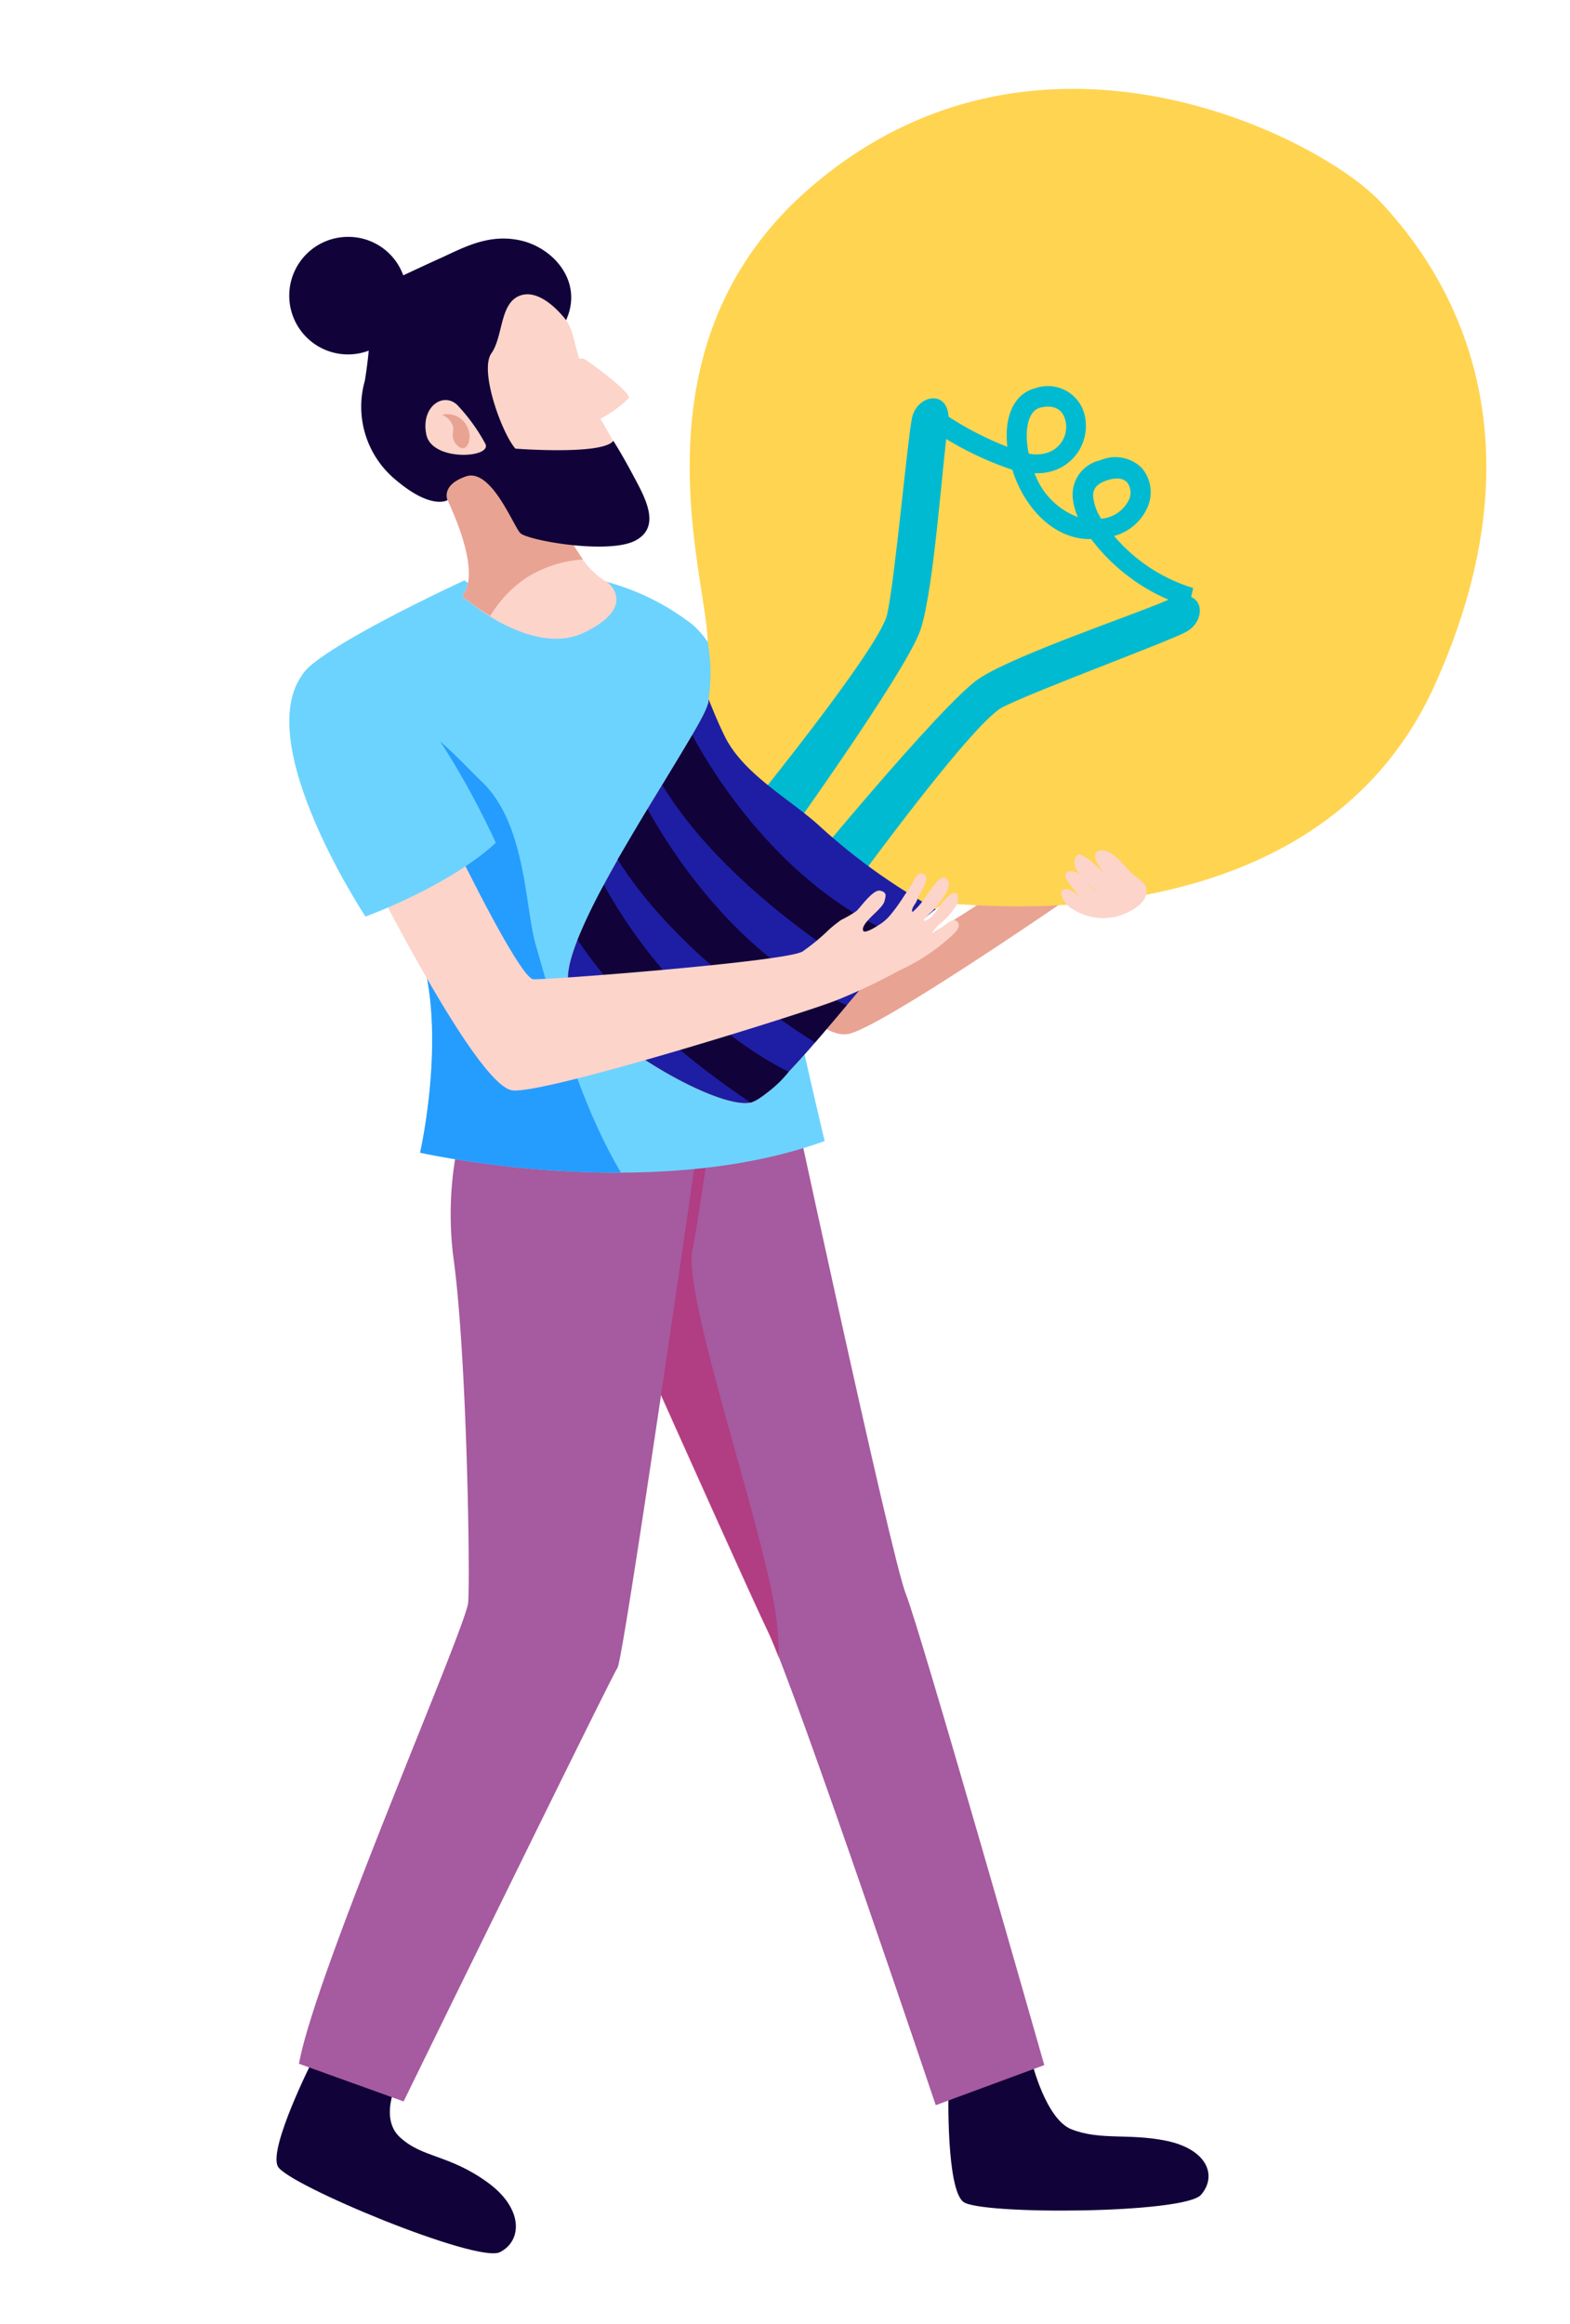 <?xml version="1.0" encoding="UTF-8"?> <svg xmlns="http://www.w3.org/2000/svg" viewBox="0 0 105.03 155.41"> <defs> <style>.cls-1{isolation:isolate;}.cls-2{fill:#110239;}.cls-3{fill:#a65a9f;}.cls-4{fill:#ca0045;opacity:0.32;mix-blend-mode:multiply;}.cls-5{fill:#fcd4ca;}.cls-6{fill:#e8a393;}.cls-7{fill:#6cd3fe;}.cls-8{fill:#259dfe;}.cls-9{fill:#ffd451;}.cls-10{fill:#00bad1;}.cls-11{fill:#1e1ea4;}</style> </defs> <title>05</title> <g class="cls-1"> <g id="OBJECTS"> <path class="cls-2" d="M20.94,137.72s-3,5.92-2.35,7.15,13.34,6.49,14.85,5.73,1.59-2.93-.84-4.68c-2.6-1.87-4.31-1.6-5.84-3s0-4.11,0-4.11Z"></path> <path class="cls-2" d="M63.45,139.89s-.15,6.48,1,7.35,14.8.8,15.9-.48.41-3.06-2.38-3.62c-2.51-.5-4.36,0-6.3-.76-1.71-.69-2.63-4.46-2.63-4.46Z"></path> <path class="cls-3" d="M52.37,70.43,34.51,71.52s15,33.7,16.86,37.55,11.23,31.7,11.23,31.7l7.26-2.68s-8.26-29-9.27-31.53S52.37,70.43,52.37,70.43Z"></path> <path class="cls-4" d="M46.32,83.61c.58-3,1-6.87,1.64-9.84.26-1.18,1.91-1.24,2-2.42a3.28,3.28,0,0,1-.71-.73l-14.77.9s15,33.7,16.86,37.55c.18.38.44,1,.75,1.81,0-.65,0-1.29-.08-1.94C51.65,103.74,45.66,87,46.32,83.61Z"></path> <path class="cls-3" d="M47.34,71.94H32.08A23.16,23.16,0,0,0,30.32,84c.92,6.54,1.14,21.49,1,23.16S21.13,131.77,20,138l7,2.52s13.87-28.35,14.31-29S47.34,71.94,47.34,71.94Z"></path> <path class="cls-5" d="M51.62,65.14s3,4.36,5.11,4S71.57,60,71.57,60L70.4,57.18s-11.66,8-12.83,7.63-2.68-3.52-2.68-3.52Z"></path> <path class="cls-6" d="M51.62,65.14s3,4.36,5.11,4S71.57,60,71.57,60L70.4,57.18s-11.66,8-12.83,7.63-2.68-3.52-2.68-3.52Z"></path> <path class="cls-7" d="M28.11,77.08s15.32,3.47,27.06-.78c0,0-2.63-10.85-3.55-16.89S49.46,43.87,46,41.52a16.26,16.26,0,0,0-5.79-2.71,4.23,4.23,0,0,1-2.76,2.77c-2.1.5-6.38-2.77-6.38-2.77s-9.73,4.48-10.83,6.3c-2.27,3.71,6.81,14,8.15,19.45S28.11,77.08,28.11,77.08Z"></path> <path class="cls-8" d="M35.83,63.15c-.71-2.49-.64-8.06-3.59-10.87-1.7-1.63-3.78-4.15-6.31-4.59-3.06-.53-3.26.11-6-.53.57,4.61,7.31,12.75,8.45,17.4,1.34,5.45-.28,12.52-.28,12.52a67,67,0,0,0,13.44,1.33C38.79,73.76,37.25,68.1,35.83,63.15Z"></path> <path class="cls-5" d="M29.14,31.85s3.44,6.12,1.76,8c0,0,4.62,4.19,8.22,2.43s1.52-3.34,1.52-3.34-2.52-1.1-3.78-6.39S29.14,31.85,29.14,31.85Z"></path> <path class="cls-6" d="M32.79,41.19a8.3,8.3,0,0,1,2.32-2.49A8.07,8.07,0,0,1,39,37.41a13,13,0,0,1-2.13-4.89c-1.26-5.28-7.72-.67-7.72-.67s3.44,6.12,1.76,8A14.28,14.28,0,0,0,32.79,41.19Z"></path> <path class="cls-2" d="M27.21,19.74a3.93,3.93,0,1,1-3.92-3.9A3.9,3.9,0,0,1,27.21,19.74Z"></path> <path class="cls-5" d="M35.19,19.44s2.55.76,3.14,3,.29,1.3.79,1.59,3.15,2.27,2.94,2.6A8.1,8.1,0,0,1,40.17,28s.59,1,1.34,2.39-4.15,3.11-5.87,2.48-6-3.36-6.16-7.47S31.18,18.23,35.19,19.44Z"></path> <path class="cls-2" d="M24.8,19.44s3.18-1.51,4.67-2.18,3.22-1.68,5.4-1.17,4.16,2.76,3,5.32c0,0-1.54-2.11-3-1.67s-1.18,2.72-2,3.89S33.59,29,34.48,30c0,0,5.82.45,6.55-.52,0,0,.52.79,1.28,2.22s2,3.48.21,4.44-7.25,0-7.72-.5-1.95-4.37-3.64-3.78-1.22,1.58-1.22,1.58-1.05.69-3.44-1.33a6.34,6.34,0,0,1-2.09-6.66A31.8,31.8,0,0,0,24.8,19.44Z"></path> <path class="cls-5" d="M32.46,29.66a12.17,12.17,0,0,0-1.89-2.6c-.95-.86-2.43.16-2.05,2S33,30.62,32.46,29.66Z"></path> <path class="cls-9" d="M47.34,42.93a11.54,11.54,0,0,1,0,4.18C46.89,49,37.06,62.77,38.07,65.9s9.83,8.38,12.18,7.83S61.4,60.37,63.42,60.42,88.15,63.22,96,45.77s.33-28.06-3.69-32.31-22.81-14-38-1C41.86,23.08,47.34,38.74,47.34,42.93Z"></path> <path class="cls-10" d="M49.35,55s9.48-11.57,10-13.92S60.67,29.76,61,28s2.85-2.07,2.41.58c-.37,2.27-.9,10.65-1.82,13.5s-10.15,15.6-10.15,15.6Z"></path> <path class="cls-10" d="M56.18,60.52s8.75-12.14,10.89-13.23,10.6-4.2,12.21-5S80.55,39,78.1,40.13C76,41.07,68,43.74,65.52,45.36S53.05,59.18,53.05,59.18Z"></path> <path class="cls-10" d="M79.54,40.6A12.83,12.83,0,0,1,73,36.05h-.08c-2.5,0-4.43-2.18-5.2-4.64a21.68,21.68,0,0,1-5.84-3l.78-1.09a21.63,21.63,0,0,0,4.73,2.56c-.24-2.07.48-3.57,1.87-3.92a2.53,2.53,0,0,1,3.26,1.64,3.15,3.15,0,0,1-2,3.86,3.47,3.47,0,0,1-1.31.18,4.92,4.92,0,0,0,2.9,2.94,4.15,4.15,0,0,1-.35-1.35,2.35,2.35,0,0,1,1.84-2.45,2.52,2.52,0,0,1,2.78.51A2.49,2.49,0,0,1,76.73,34a3.42,3.42,0,0,1-2.2,1.84,11.24,11.24,0,0,0,5.29,3.48ZM74.72,32a2.21,2.21,0,0,0-.67.12c-.85.28-.94.74-.92,1.1a3.36,3.36,0,0,0,.54,1.47,2.29,2.29,0,0,0,1.83-1.22,1.15,1.15,0,0,0-.09-1.21A.9.9,0,0,0,74.72,32Zm-5.91-1.67a2.5,2.5,0,0,0,1.27-.06A1.81,1.81,0,0,0,71.24,28c-.21-.68-.82-.95-1.65-.74s-1,1.49-.86,2.52C68.75,30,68.78,30.12,68.81,30.28Z"></path> <path class="cls-11" d="M54.71,55.13c-2-1.78-5-3.4-6.23-5.9-.4-.81-.74-1.64-1.08-2.48,0,.12,0,.25-.06.36C46.89,49,37.06,62.77,38.07,65.9s9.83,8.38,12.18,7.82c2.11-.5,9.42-10.85,12.35-12.92A40.3,40.3,0,0,1,54.71,55.13Z"></path> <path class="cls-2" d="M58.26,65.31c.79-.93,1.56-1.8,2.25-2.55-7.86-3.14-12.59-10.62-14.2-13.6-.54.92-1.24,2.07-2,3.34C48,58.58,55.12,63.38,58.26,65.31Z"></path> <path class="cls-2" d="M54.52,69.71c.69-.79,1.4-1.63,2.12-2.49C49.36,64,44.93,57,43.32,54.1c-.66,1.1-1.34,2.24-2,3.37C44.83,63.08,51.16,67.58,54.52,69.71Z"></path> <path class="cls-2" d="M52.76,71.67C46.15,68.35,42,62.1,40.4,59.17a35,35,0,0,0-1.76,3.68c3.14,4.73,8.2,8.61,11.58,10.88h0A7.46,7.46,0,0,0,52.76,71.67Z"></path> <path class="cls-5" d="M30.4,56.42s4.36,9,5.28,9.06,16.82-1.17,18-1.85a13.9,13.9,0,0,0,1.78-1.47,8.67,8.67,0,0,1,.82-.65,7.88,7.88,0,0,0,1-.58c.25-.2,1.12-1.49,1.61-1.37s.35.39.28.7-.64.79-.91,1.07-.6.63-.52.89.89-.26,1.07-.38a2.94,2.94,0,0,0,.73-.63,9.85,9.85,0,0,0,.67-.89c.13-.18.25-.38.38-.57s.39-.59.57-.92.36-.53.67-.36,0,.77-.13,1a7.55,7.55,0,0,0-.39.81c-.08.18-.38.49-.27.71a4.29,4.29,0,0,0,.86-1c.16-.22,1-1.55,1.35-1.29.59.41-.12,1.28-.39,1.65a3.58,3.58,0,0,1-.61.68c-.1.08-.54.55-.46.55.56-.06,1-.91,1.31-1.31.22-.24.9-1,1-.24a1.12,1.12,0,0,1-.29.75,4,4,0,0,1-.88.95,3,3,0,0,0-.57.64c.42,0,1.24-1.07,1.62-.79s0,.7-.16.85a13.29,13.29,0,0,1-3.69,2.48,38.6,38.6,0,0,1-4.23,2c-2.06.82-19.53,6.29-21.63,6S26.63,62,25,58.87,30.4,56.42,30.4,56.42Z"></path> <path class="cls-7" d="M24.45,61.29s5.53-2,8.72-4.93c0,0-7.14-16-12.21-12S24.45,61.29,24.45,61.29Z"></path> <path class="cls-6" d="M29.56,27.74a1.47,1.47,0,0,1,1.59.61c.57.84.12,2-.48,1.5s-.29-.91-.36-1.3A1.2,1.2,0,0,0,29.56,27.74Z"></path> <path class="cls-5" d="M71.08,59.52c.28-.18.66,0,1.13.43-.62-.78-1.37-1.59-.64-1.69s1.2,1,1.72,1.33c-.28-.38-1.9-1.51-1.27-2.36.38-.5,2.11,1.47,2.47,1.86-.33-.32-1.8-1.86-1-2.18s1.7,1,2.2,1.46.88.56,1,1.07c.17,1-1.26,1.65-2,1.85a3.82,3.82,0,0,1-2.92-.49C71.2,60.51,70.81,59.7,71.08,59.52Z"></path> </g> </g> </svg> 